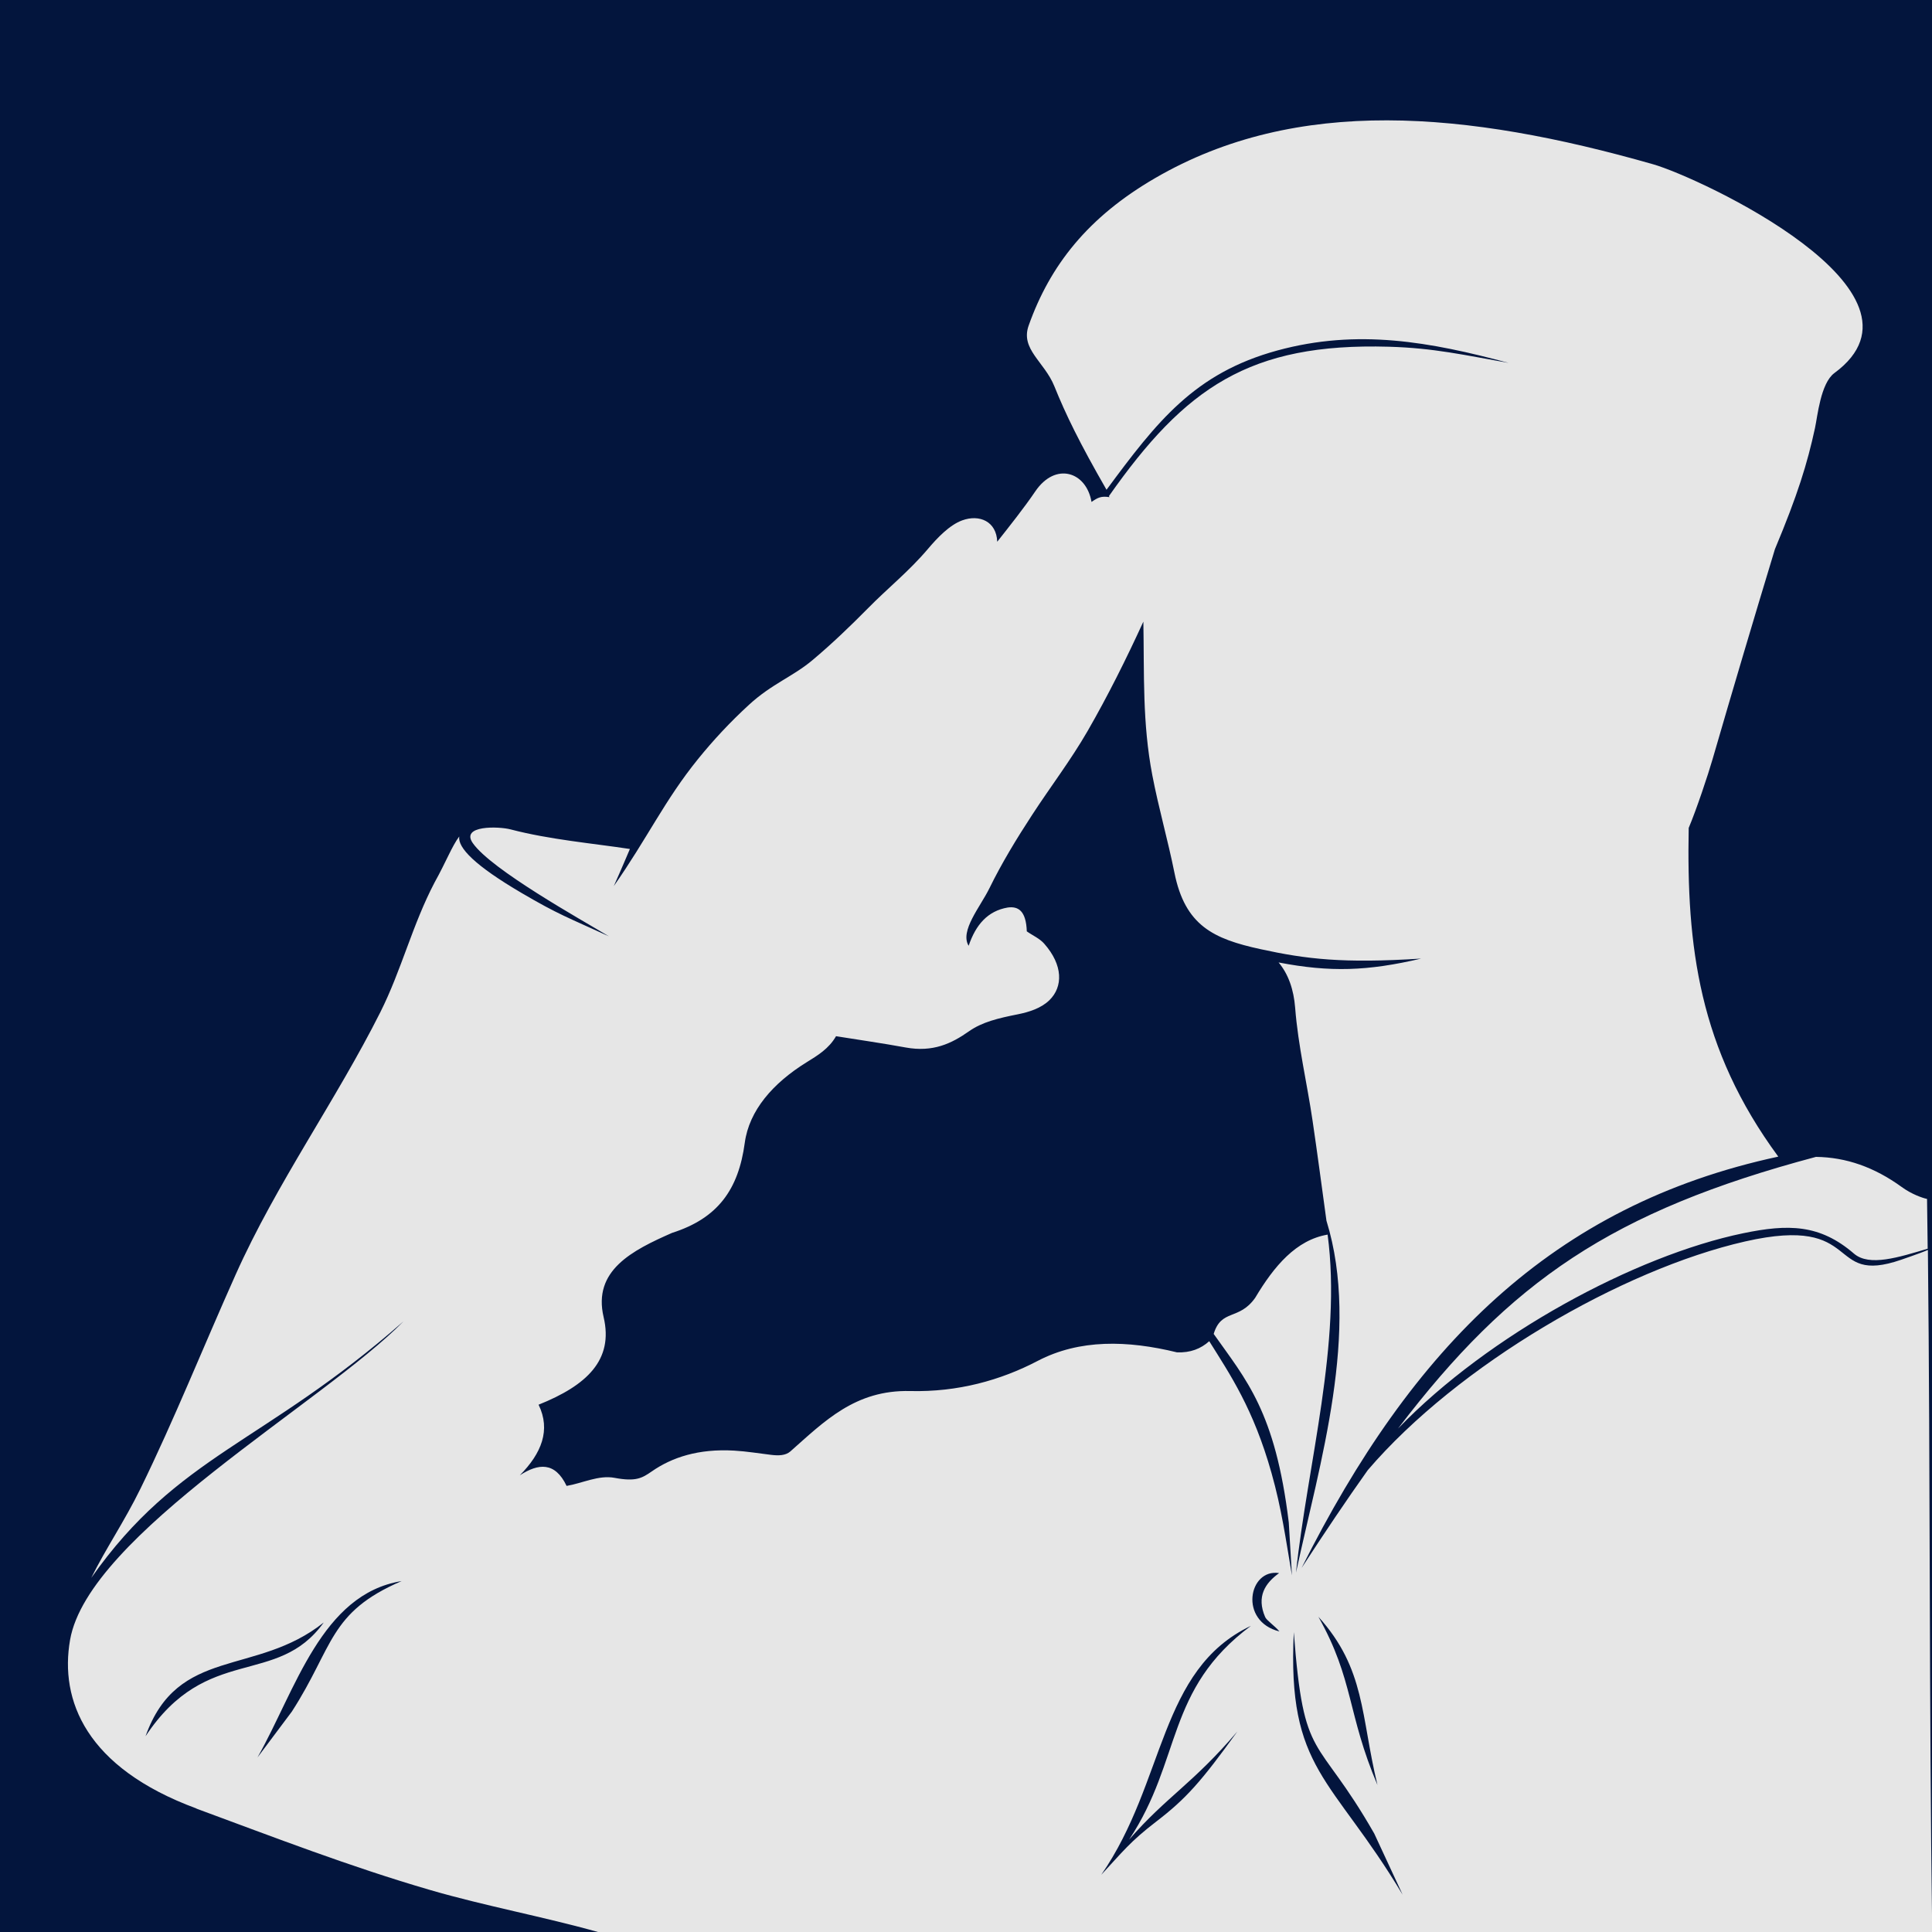 <?xml version="1.0" encoding="UTF-8"?>
<svg xmlns="http://www.w3.org/2000/svg" version="1.1" viewBox="0 0 3000 3000">
  <defs>
    <style>
      .cls-1 {
        fill: #03153d;
      }

      .cls-1, .cls-2 {
        stroke-width: 0px;
      }

      .cls-2 {
        fill: #e6e6e6;
        fill-rule: evenodd;
      }
    </style>
  </defs>
  <g id="Layer_1" data-name="Layer 1">
    <rect class="cls-1" x="0" width="3000" height="3000"/>
  </g>
  <g id="Layer_2" data-name="Layer 2">
    <path class="cls-2" d="M305,2808.2c-171.9-63.5-212.5-168.3-196.2-261.8,28.5-163.5,393.6-368.2,517.7-494.6-217.6,191.2-349.6,206.4-484.8,398.3,22.6-45.6,51.7-88,76.4-138.5,52.3-106.8,97.2-219.3,147.8-332.4,63.5-141.9,155.8-270.4,224.7-407.5,32.9-65.6,49.7-135.6,84.2-201.4,18.1-32.5,27-56.5,38.3-71.4-2.5,17.4,24.2,45.1,97,87.8,56.9,33.4,71.7,38,135.4,67.2-42.6-25.7-182.6-103.4-211.4-144.8-19.3-27.8,40.1-26.1,58.8-21.2,60.8,15.9,127.3,21.6,185.2,30.4-5,11.6-12.1,28.8-25,57.6,52.1-74.3,79-133.4,130.9-197.4,23.2-28.6,48.9-56.5,79-84.1,35.6-32.7,68.2-43.7,98.8-69.5,30.6-25.7,59-53.1,85-79.4,32.8-33.4,63.9-57.5,94.4-93.5,14-16.5,33.1-36.8,53-44,26.7-9.7,53.1,1.6,54.3,33.2,18.2-23,42.4-53.5,59.1-78.2,31.4-46.2,79.3-30.6,87.3,16.4,10-6.9,15-9.4,28-7.4l-1-1.6c118.3-168.3,218.1-238.2,434.7-232,70,2,116.8,12.9,186,25.1-121.4-32.5-234-53.5-359.4-19.2-128.5,35.2-186.6,110.2-265,216.2-42-73-63.5-117.3-81-160.7-15.4-38.2-53-57.4-39.9-94.3,33.2-93.5,92.1-168.4,196.3-228.9,220.1-127.9,483.6-104.2,773.4-21.5,71.5,20.4,452.9,198,281.4,324.2-21.4,15.8-26.2,67.5-30.1,85.4-12,55.3-26.8,103.5-62.2,188-33.1,109.1-65.3,217.4-97,326.7-6.5,22.5-24.7,77.4-36.9,106.2-3.5,184,15.6,342.6,139.1,510.4-351.3,75.6-568.4,295.9-740.2,638.7,36-55.3,69.9-105.7,102.7-151.8,139.8-163.4,394.5-311.6,586.1-355.2,185.3-42.1,124,69.2,242.3,28.4,25.9-8.9,36.6-13.1,41.4-15.2,3.9,354.9,1.8,703.3,6.7,1059.3H929.2c-84-23.7-176.5-40.7-261.2-65.4-125-36.4-242.1-81.8-363-126.4h0ZM2009,2534.4c-10.4,215.1,58.9,223.8,169,407.7l-44.1-95c-90.3-157.9-109.3-106.5-124.9-312.8h0ZM2047.2,2510.5c55.1,98.1,44.6,150.4,91.7,261.2-26.2-108-18.4-180-91.7-261.2h0ZM1942.4,2524.6c-143.3,68.1-132.1,241.8-232.4,386.6,33.3-35.8,44.4-51.2,85.7-82.9,45.6-35,69.3-61.4,125.6-139.6-69.1,81.1-109.4,100.5-168,167.8,82.4-124.1,56.2-232.9,189.1-331.9h0ZM1986.3,2442.7c-47.5-7.4-63.1,74.9.4,90.6-7.2-8.7-19.7-16.9-22.1-22.2-14.1-32.2.3-53.1,21.6-68.4h0ZM2171.1,2218c140.7-145.8,368.4-268.3,535.6-303,70-14.5,119-14.2,172.1,31.6,23.9,20.6,69.8,5.6,114.5-7.6-.3-25.7-.6-51.5-1-77.3-6.9-1.4-24-7.3-39.3-18.5-42.6-30.9-86.4-46.2-133.2-46.8-316.8,84.4-474.5,192.9-648.7,421.5h0ZM623.6,2455.1c-124.4,20.2-164.5,169.1-223.8,273.9l53.4-71.3c65.2-101.1,57.1-153.9,170.4-202.6h0ZM226,2696c95.3-144,204.1-75.4,276.7-176.6-105.6,84.1-226.7,36.3-276.7,176.6h0ZM1775.4,965.3c-26.2,57.2-55.1,115.2-86.5,169.7-26.6,46.1-57.5,86.2-86.5,130.8-23.7,36.3-46.8,74.2-65.9,113.2-14,28.8-46.5,66.5-32.4,89.6,11.1-32.8,29.7-54.1,60.6-59.4,16.5-2.3,28.6,5.1,29.7,37,9,6.4,19.8,10.9,27.1,19.2,29.3,33.2,29.4,66.9,7.9,87.8-12.8,12.4-31.4,18.3-48.9,21.8-30.7,6.1-55.4,12-75.9,26.4-26.9,18.9-55.7,32.9-98.4,25.1-35.9-6.6-72-11.7-108-17.5-11.2,19.5-28.6,29.9-45.9,40.6-52.1,32.3-89,74.7-95.8,124.8-9.8,73-42,117.4-112.9,140-61.9,27.2-123.4,58.3-106.3,130.8,15.7,66.5-26,106-101,136,19.2,39.4,4.6,75.5-29.1,109.6,28.7-18.5,54.5-21.4,72.6,16.5,24.9-4.2,49.8-17.2,74.6-12.5,32.9,6.2,42.6.4,57.5-9.9,31.4-21.9,72.6-35.6,128.1-32.4,19.2,1.1,38.3,4.3,57.5,6.6,11.5,1.4,22.4,1.1,29.7-5.3,52.8-46.6,100.6-95.9,186.2-93.8,73.7,1.8,140.2-16.6,198.1-46.9,64.8-33.8,139-32,216-13.2,20.9.9,37.2-5.6,50.2-17.3,32.5,52,68.5,104.7,96.7,204.7,15.7,55.5,22,102,31.7,158.9l-4.9-82.1c-20.9-172.7-66.4-221.6-116.6-292.8,11.9-39.3,39.2-20.4,64.4-56,29.7-49.8,63.8-89.9,112.5-98.2,22.4,167.3-31.2,356.5-49.1,524.8,36.7-169.7,100.3-375.2,47.3-546.4-7.1-51.6-13.9-103.3-21.5-154.9-8.6-58.6-22.5-116.6-27.1-175.7-2.2-28.4-10.6-52.4-25.7-70.4,80,15.4,138.2,13.5,221.3-6-121.5,7.7-178.1.9-249.6-14.7-72.8-15.9-117-36.4-133.5-118.9-10.2-50.7-24.6-100.5-34.3-151.2-15.6-81.5-12.4-156.2-13.9-238.4Z"/>
  </g>
</svg>